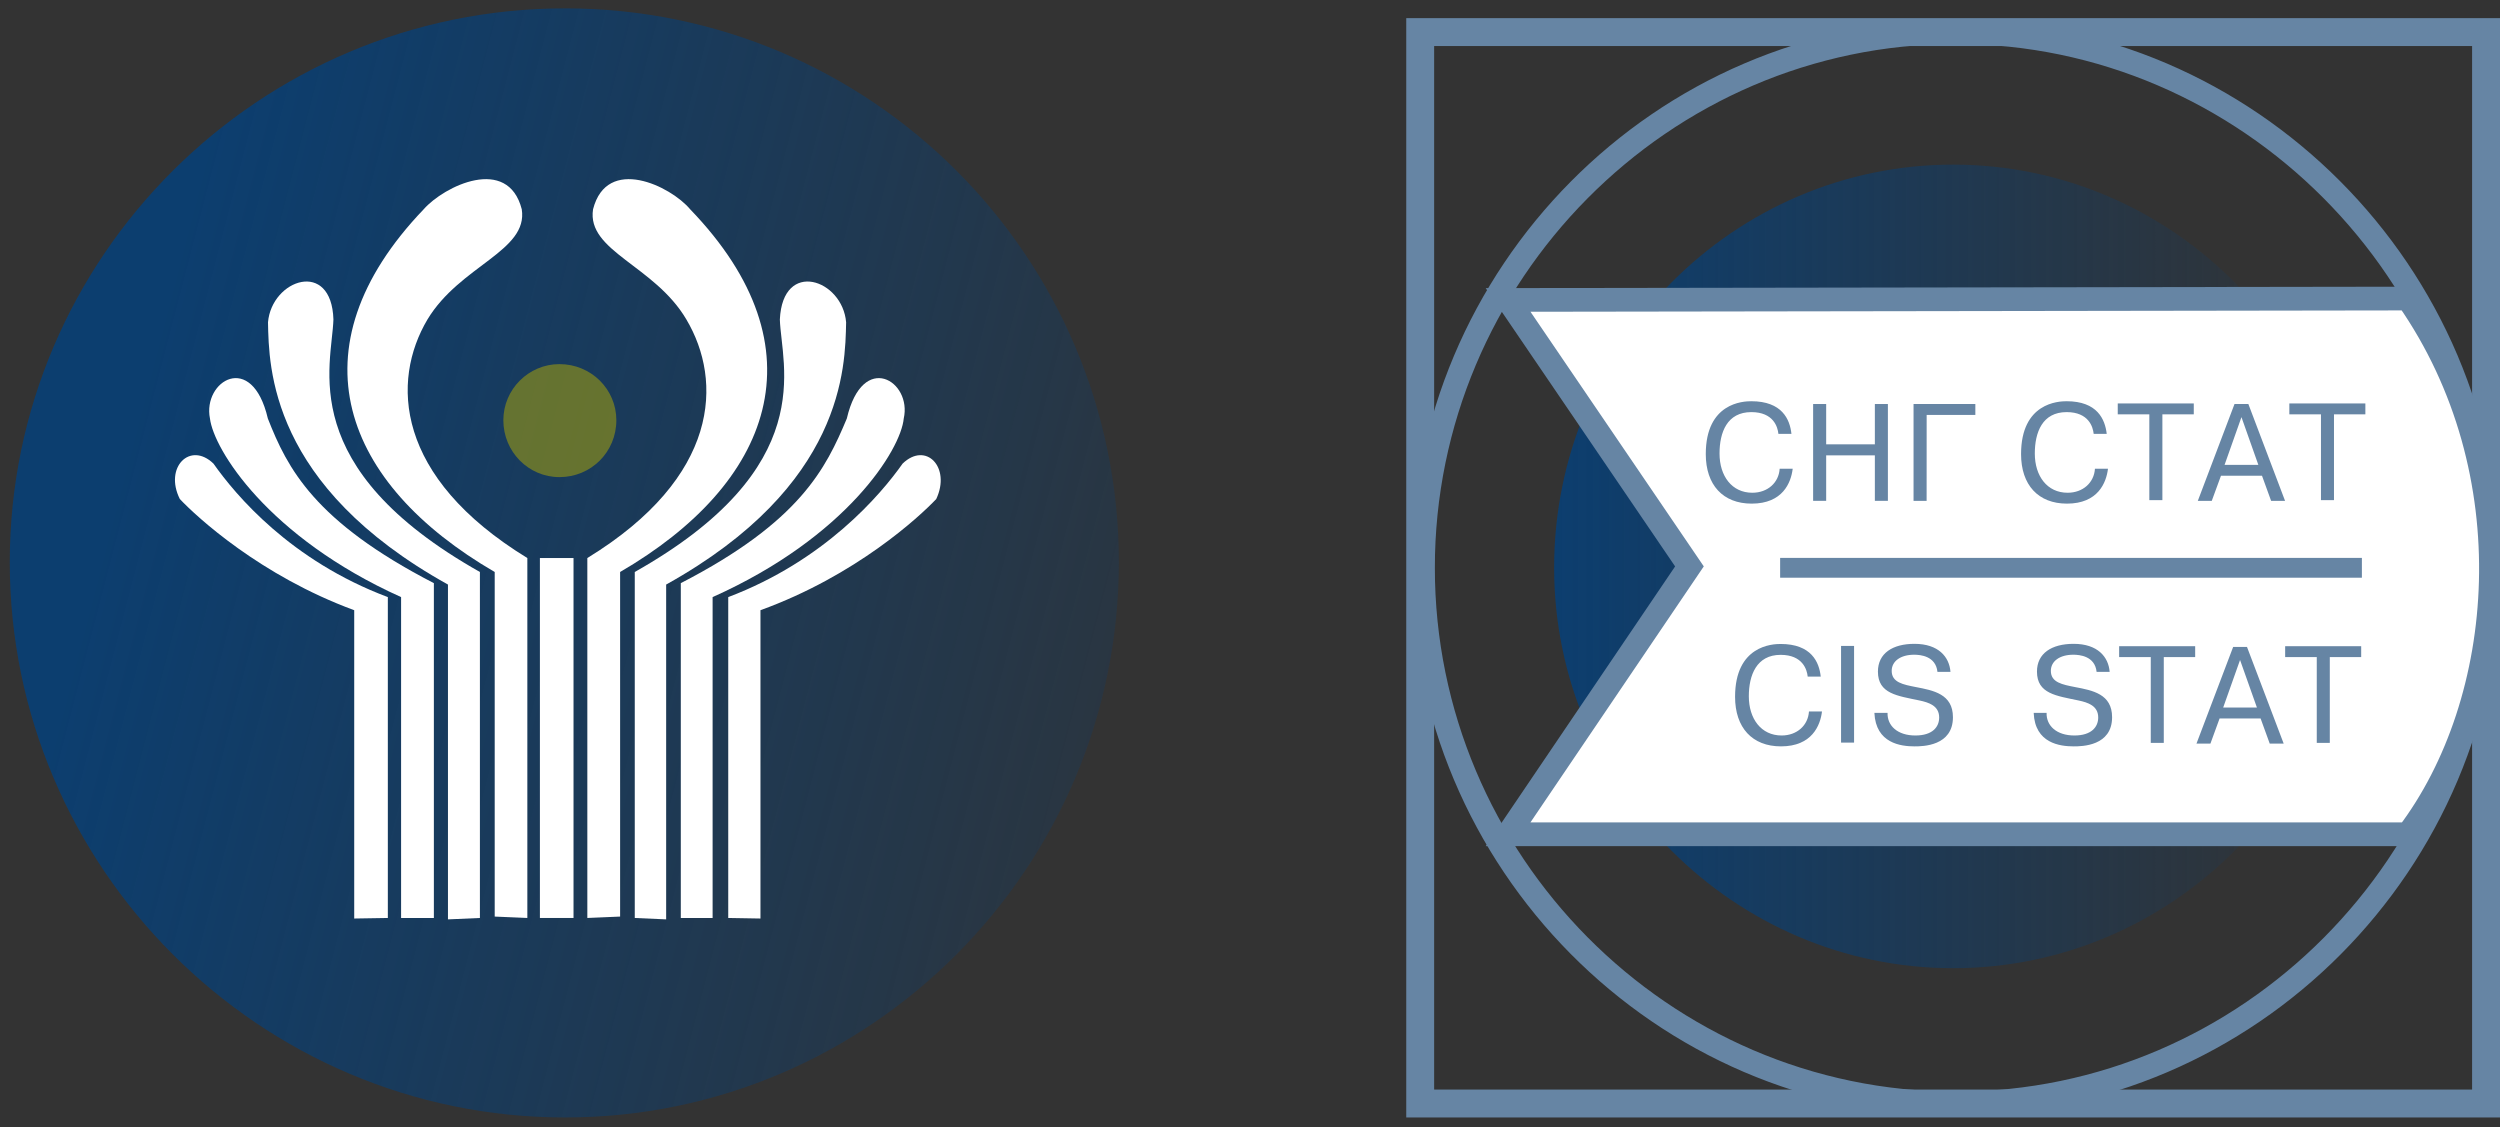 <svg height="101" viewBox="0 0 224 101" width="224" xmlns="http://www.w3.org/2000/svg" xmlns:xlink="http://www.w3.org/1999/xlink"><rect x="0" y="0" width="224" height="101" fill="#333333" stroke="none"/><linearGradient id="a"><stop offset="0" stop-color="#0c3e6f"/><stop offset="1" stop-color="#0c3e6f" stop-opacity="0"/></linearGradient><linearGradient id="b" gradientUnits="userSpaceOnUse" x1="1114" x2="1685" xlink:href="#a" y1="402" y2="402"/><linearGradient id="c" gradientUnits="userSpaceOnUse" x1="68.9" x2="996" xlink:href="#a" y1="403" y2="162"/><g transform="matrix(.125 0 0 -.125 0 101)"><path d="m405 802c219 0 397-178 397-397s-178-398-397-398-398 179-398 398 179 397 398 397z" fill="url(#c)"/><g fill="#fff"><path d="m421 150v258c95.1 58.2 97.1 127 71 171-22.8 38.8-71.6 48.9-66.9 79 10 38.8 55.6 16.7 69.6 0 96.4-100 58.2-197-50.2-260v-247z"/><path d="m378 150v258c-95.1 58.2-97.7 127-71.6 171 23.4 38.8 72.3 48.9 67.6 79-10 38.8-55.6 16.7-70.3 0-95.7-100-57.6-197 50.9-260v-247z"/><path d="m455 150v248c133 75 105 148 104 181 2.02 43.5 44.9 28.8 47.5-2.01-.66-32.1-1.34-117-129-188v-240z"/><path d="m344 150v248c-133 75-106 148-105 181-1.34 43.5-44.2 28.8-46.9-2.01.672-32.1 1.33-117 129-188v-240z"/><path d="m488 150v240c85.7 44.2 104 82.3 119 118 11.4 48.9 46.9 26.8 40.8 0-2.01-22.1-40.8-85-137-128v-230z"/><path d="m311 150v240c-85.7 44.2-105 82.3-119 118-11.4 48.9-46.9 26.8-41.5 0 2.68-22.1 41.5-85 137-128v-230z"/><path d="m522 150v230c68.9 26.1 109 73 125 95.7 16.7 16.1 34.8-2.66 24.1-25.4-12-12.7-57.6-54.9-126-79.7v-221z"/><path d="m278 150v230c-69.6 26.1-109 73-125 95.7-16.7 16.1-35.5-2.66-24.1-25.4 12-12.7 57.6-54.9 125-79.7v-221z"/><path d="m387 408h24.1v-258h-24.1z"/></g><path d="m401 547c22.8 0 40.8-18.1 40.8-40.2 0-22.8-18.1-40.8-40.8-40.8-22.1 0-40.2 18.1-40.2 40.8 0 22.1 18.1 40.2 40.2 40.2z" fill="#a4a00e" fill-opacity=".557"/><path d="m1018 785h764v-768h-764z" fill="none" stroke="#6685a4" stroke-width="20"/><path d="m1402 785c209 0 382-173 382-384s-172-384-382-384c-211 0-382 174-382 384s171 384 382 384z" fill="none" stroke="#6685a4" stroke-width="17"/><path d="m1400 690c157 0 286-129 286-289 0-158-129-287-286-287s-286 129-286 287c0 160 129 289 286 289z" fill="url(#b)"/><path d="m1081 593 130-191-130-192h645c72 95 86.4 260 0 384z" fill="#fff"/><path d="m1081 593 130-191-130-192h645c72 95 86.4 260 0 384z" fill="none" stroke="#6685a4" stroke-width="17"/><path d="m1276 401h417" fill="none" stroke="#6685a4" stroke-width="14.2"/><g fill="#6685a4"><path d="m1306 298c-1.2-10-7.18-25-29.4-25-20.6 0-32.9 13.4-32.9 35.5 0 36.8 26.8 37.9 32.6 37.9 22.1 0 27.7-13 28.8-23.4h-9.34c-.5 4.95-3.56 15.6-19.4 15.6-17.3 0-22.8-14.6-22.8-29.7 0-16.1 8.81-28.1 23.5-28.1 11.1 0 19 7.33 19.6 17.2z"/><path d="m1329 345v-69.3h-9.33v69.3z"/><path d="m1353 297c-.29-9.2 7.17-16.2 19.9-16.2 12.5 0 17.1 6.24 17.1 12.9 0 8.5-7.56 10.8-14.1 12.2-15.8 3.36-29.8 4.75-29.8 20.7 0 13.1 10.5 19.9 26.2 19.9 17.2 0 25-9.39 25.8-20.1h-9.33c-1.2 11.4-12.3 12.3-16.7 12.3-9.63 0-16.1-4.56-16.1-11.6 0-8.31 8.27-9.8 17.4-11.6 12.4-2.38 26.5-4.95 26.5-21.6 0-20.7-21.7-20.9-27.5-20.9-9.86 0-27.8 2.19-28.8 24z"/><path d="m1467 297c-.3-9.2 7.19-16.2 19.9-16.2 12.4 0 17.1 6.24 17.1 12.9 0 8.5-7.54 10.8-14.1 12.2-15.8 3.36-29.8 4.75-29.8 20.7 0 13.1 10.5 19.9 26.3 19.9 17.2 0 25-9.39 25.8-20.1h-9.35c-1.2 11.4-12.3 12.3-16.7 12.3-9.64 0-16.1-4.56-16.1-11.6 0-8.31 8.27-9.8 17.4-11.6 12.5-2.38 26.5-4.95 26.5-21.6 0-20.7-21.7-20.9-27.5-20.9-9.84 0-27.8 2.19-28.7 24z"/><path d="m1519 337v7.8h54.5v-7.8h-22.5v-61.5h-9.33v61.5z"/><path d="m1591 293h29.4l6.54-18h10l-26.3 69.3h-9.9l-26.3-69.3h10zm2.57 7.82 12.1 34.1 12.1-34.1z"/><path d="m1638 337v7.8h54.5v-7.8h-22.5v-61.5h-9.34v61.5z"/><path d="m1285 472c-1.19-10-7.16-25-29.4-25-20.6 0-32.9 13.4-32.9 35.5 0 36.8 26.8 37.9 32.6 37.9 22.1 0 27.7-13 28.8-23.4h-9.34c-.48 4.94-3.57 15.6-19.4 15.6-17.4 0-22.8-14.5-22.8-29.7 0-16.1 8.82-28.1 23.5-28.1 11.1 0 19 7.33 19.6 17.2z"/><path d="m1309 449h-9.35v69.4h9.35v-28.9h34.9v28.9h9.34v-69.4h-9.34v32.6h-34.9z"/><path d="m1381 449h-9.37v69.4h44.3v-7.81h-34.9z"/><path d="m1511 472c-1.2-10-7.16-25-29.4-25-20.6 0-32.9 13.4-32.9 35.5 0 36.8 26.8 37.9 32.6 37.9 22.1 0 27.6-13 28.8-23.4h-9.35c-.5 4.94-3.57 15.6-19.4 15.6-17.4 0-22.8-14.5-22.8-29.7 0-16.1 8.83-28.1 23.5-28.1 11.1 0 19 7.33 19.6 17.2z"/><path d="m1518 511v7.81h54.5v-7.81h-22.5v-61.5h-9.36v61.5z"/><path d="m1592 467h29.4l6.53-18h10l-26.3 69.4h-9.93l-26.3-69.4h10zm2.58 7.8 12.1 34.2 12.1-34.2z"/><path d="m1641 511v7.81h54.5v-7.81h-22.5v-61.5h-9.33v61.5z"/></g></g></svg>